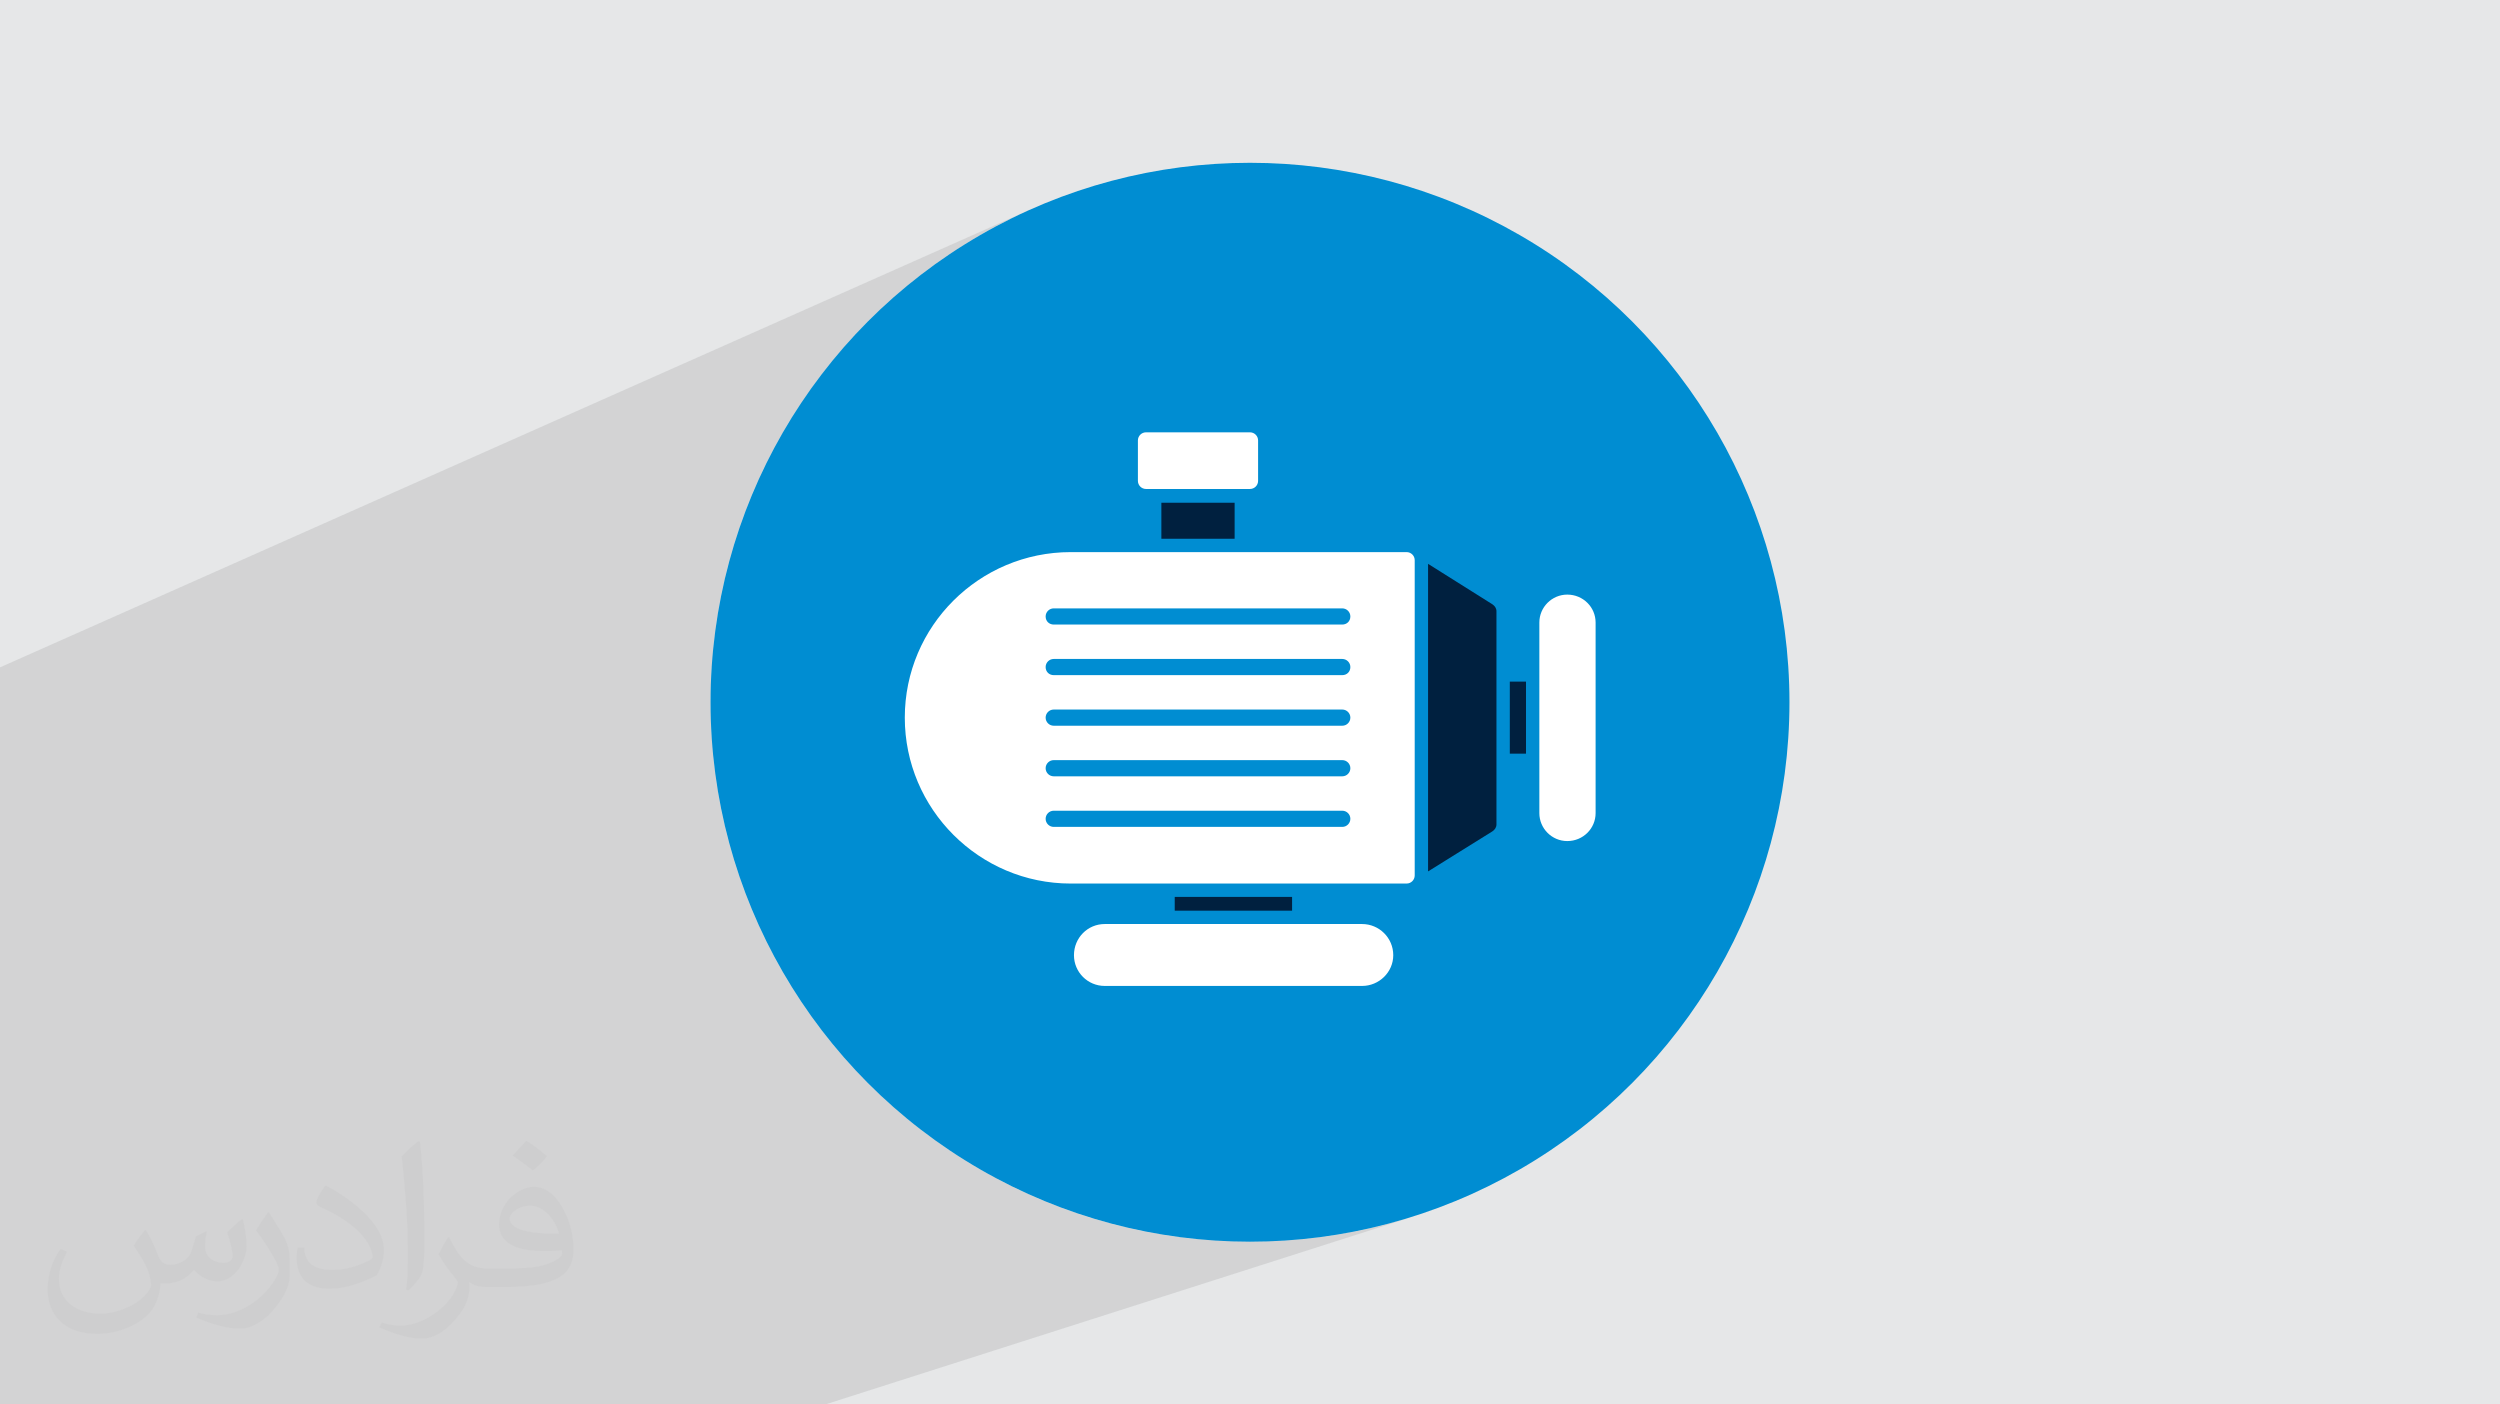 <?xml version="1.0" encoding="UTF-8"?>
<!DOCTYPE svg PUBLIC "-//W3C//DTD SVG 1.0//EN" "http://www.w3.org/TR/2001/REC-SVG-20010904/DTD/svg10.dtd">
<!-- Creator: CorelDRAW -->
<svg xmlns="http://www.w3.org/2000/svg" xml:space="preserve" width="94.192mm" height="52.917mm" version="1.0" style="shape-rendering:geometricPrecision; text-rendering:geometricPrecision; image-rendering:optimizeQuality; fill-rule:evenodd; clip-rule:evenodd"
viewBox="0 0 9404.92 5283.66"
 xmlns:xlink="http://www.w3.org/1999/xlink"
 xmlns:xodm="http://www.corel.com/coreldraw/odm/2003">
 <defs>
  <style type="text/css">
   <![CDATA[
    .fil3 {fill:#008DD2}
    .fil5 {fill:#00203F}
    .fil4 {fill:white}
    .fil2 {fill:#373435;fill-opacity:0.031}
    .fil1 {fill:#2B2A29;fill-opacity:0.102}
    .fil0 {fill:#E6E7E8}
   ]]>
  </style>
 </defs>
 <g id="Layer_x0020_1">
  <polygon class="fil0" points="-0,0 9404.92,0 9404.92,5283.66 -0,5283.66 "/>
  <polygon class="fil1" points="3104.09,5283.66 -0,5283.66 -0,2510.64 3912.51,771.89 3822.61,812.54 3735.12,857.35 3650.12,906.22 3567.79,959.01 3488.22,1015.59 3411.56,1075.83 3337.92,1139.62 3267.43,1206.81 3200.25,1277.3 3136.45,1350.93 3076.2,1427.6 3019.63,1507.17 2966.84,1589.5 2917.97,1674.49 2873.16,1762 2832.51,1851.9 2796.18,1944.06 2764.28,2038.35 2736.93,2134.66 2714.26,2232.84 2696.42,2332.78 2683.51,2434.34 2675.67,2537.41 2673.03,2641.84 2675.67,2746.27 2683.51,2849.34 2696.42,2950.9 2714.26,3050.84 2736.93,3149.02 2764.28,3245.33 2796.18,3339.62 2832.51,3431.78 2873.16,3521.68 2917.97,3609.18 2966.84,3694.17 3019.63,3776.5 3076.2,3856.07 3136.45,3932.74 3200.25,4006.37 3267.43,4076.86 3337.92,4144.05 3411.56,4207.84 3488.22,4268.09 3567.79,4324.66 3650.12,4377.45 3735.12,4426.32 3822.61,4471.13 3912.51,4511.78 4004.67,4548.11 4098.96,4580.02 4195.27,4607.36 4293.45,4630.03 4393.39,4647.87 4494.95,4660.78 4598.02,4668.62 4702.45,4671.26 4806.88,4668.62 4909.95,4660.78 5011.51,4647.87 5111.45,4630.03 5209.63,4607.36 5305.94,4580.02 "/>
  <path class="fil2" d="M548.54 4627.69c17.95,27.21 29.6,53.36 40.96,82.43 8.45,16.91 12.93,48.09 52.57,48.09 11.61,0 28.28,-3.42 43.06,-11.61 16.63,-8.73 29.32,-21.94 35.94,-42l15.85 -53.36 38.57 -19.02 2.64 2.64c-5.27,20.09 -6.59,39.36 -6.59,54.43 0,44.63 38.57,61.56 69.22,61.56 17.95,0 34.09,-8.73 34.09,-25.11 0,-21.13 -8.98,-57.06 -20.62,-89.29 17.95,-17.95 35.94,-35.94 56.53,-50.47l3.17 1.6c8.98,38.04 14,75.56 14,100.66 0,24.57 -10.83,51.79 -19.81,69.49 -18.49,34.87 -51.25,62.62 -90.87,62.62 -30.1,0 -63.65,-15.07 -86.66,-43.06l-1.32 0c-21.66,26.96 -55.22,51.25 -108.86,51.25l-16.63 0c-2.64,35.41 -10.29,60.49 -21.94,82.95 -31.95,62.34 -126.81,106.47 -216.1,106.47 -124.17,0 -186.51,-71.59 -186.51,-166.96 0,-58.91 19.27,-113.6 48.88,-152.42l24.29 10.04c-18.49,35.41 -30.91,68.68 -30.91,101.45 0,89.29 72.66,131.83 156.4,131.83 77.68,0 173.83,-49.41 191.28,-106.72 -6.59,-62.62 -30.1,-91.93 -66.04,-148.99 10.83,-19.02 24.83,-38.04 42.28,-58.38l3.17 0 0 0 0 0 -0.02 -0.09zm1432.13 -336.04c26.15,16.39 51.79,35.66 76.87,57.85 -14,19.81 -31.45,37.79 -53.11,53.64 -25.11,-20.34 -50.19,-37.79 -75.84,-56.27 17.42,-19.55 34.62,-38.29 52.04,-55.22l0 0 0 0 0 0 0 0 0 0 0.03 0zm13.47 244.11c-42.28,0 -76.87,27.75 -76.87,48.34 0,44.13 84.53,57.85 185.72,57.31 -12.68,-51.79 -57.06,-105.68 -108.86,-105.68l0.01 0.03zm-94.86 236.19c54.96,0 103.04,-1.6 139.74,-10.83 40.96,-10.29 75.56,-30.91 75.56,-45.17 0,-3.7 0,-8.19 -1.32,-11.89 -22.98,2.11 -49.41,2.11 -72.38,2.11 -74.49,0 -131.55,-16.91 -154.02,-58.66 -5.55,-11.61 -9.51,-24.57 -9.51,-39.36 0,-40.43 17.42,-79.79 48.09,-107 25.61,-22.45 53.89,-36.44 82.67,-36.44 52.04,0 93.51,41.75 122.57,107.54 15.85,35.94 26.68,77.4 26.68,129.72 0,34.87 -9.51,64.19 -31.17,85.85 -40.43,39.11 -114.92,53.89 -229.04,53.89l-51.79 0 0 0 -13.47 0c-28.28,0 -48.62,-5.02 -64.72,-17.42l-2.64 0c0.79,6.59 1.32,12.93 1.32,19.02 0,25.61 -8.45,58.38 -25.61,84.53 -50.72,75.3 -105.68,108.04 -153.24,108.04 -48.09,0 -107,-18.49 -160.11,-42.54l9.51 -18.49c17.17,7.13 40.96,11.89 73.7,11.89 85.85,0 198.66,-82.43 212.66,-163 -3.17,-6.59 -8.98,-15.32 -17.17,-24.57 -25.11,-29.85 -40.96,-54.68 -55.75,-80.83 12.68,-25.11 24.29,-45.17 35.13,-63.4l4.49 -0.53c36.72,74.77 69.99,117.55 144.23,117.55l11.61 0 0 0 53.89 0 0 0 0 0 0 0 0 0 0 0 0.09 0.01zm-371.98 79c6.34,-34.34 6.87,-72.91 6.87,-108.86l0 -53.36c0,-99.6 -12.68,-244.36 -22.98,-338.68 17.95,-19.27 43.06,-42 62.87,-57.31l5.81 1.6c13.47,118.62 16.63,256 16.63,383.06 0,33.3 -1.32,65.79 -4.49,89.55 -1.85,30.1 -19.27,52.83 -56.53,87.7l-8.19 -3.7zm-382.8 -157.19c1.85,46.77 24.83,83.49 105.15,83.49 49.93,0 92.19,-12.93 138.96,-35.13 8.45,-3.7 12.93,-8.73 12.93,-12.93 0,-29.32 -22.45,-68.15 -60.23,-103.55 -36.72,-33.3 -85.34,-62.62 -130.76,-82.18 -15.6,-6.59 -20.62,-13.47 -20.62,-20.09 0,-13.47 17.95,-41.75 32.77,-62.09l5.02 -0.53c52.04,27.21 110.17,67.64 153.24,112.53 39.11,41.47 63.4,83.49 63.4,129.19 0,33.81 -10.29,65.51 -26.96,95.11 -57.06,28.79 -117.83,50.72 -178.06,50.72 -73.17,0 -123.1,-34.34 -123.1,-114.92 0,-8.73 0,-22.19 3.17,-39.64l25.11 0 0 0 0 0 0 0 0 0 0 0 -0.02 0zm-132.37 -132.9l45.45 73.45c16.63,27.21 32.23,56.81 32.23,103.55l0 59.7c0,48.34 -30.91,100.13 -80.83,151.38 -39.11,34.62 -73.7,49.41 -105.68,49.41 -47.55,0 -101.98,-14.79 -164.85,-41.75l7.13 -18.49c19.81,5.27 42.79,9.77 71.06,9.77 90.36,-0.53 182.8,-66.57 225.08,-147.15 5.02,-9.26 6.87,-17.95 6.87,-24.04 0,-9.26 -5.02,-19.55 -8.98,-28.79 -22.98,-43.31 -48.62,-82.95 -76.87,-119.68 14.79,-23.25 29.6,-45.7 45.7,-67.9l3.7 0.53 0 0 0 0 0 0 0 0 0 0 -0.02 0.01z"/>
  <circle class="fil3" cx="4702.46" cy="2641.84" r="2029.42"/>
  <path class="fil4" d="M5291.64 3323.89l-1263.63 0c-344.07,0 -624.2,-280.13 -624.2,-624.2 0,-344.08 280.14,-622.69 624.2,-622.69l1263.63 0c16.75,0 30.45,13.7 30.45,30.45l0 1185.98c0,16.74 -13.7,30.44 -30.45,30.44zm-242.06 -213.14l-1085.51 0c-16.74,0 -30.44,-13.7 -30.44,-30.45 0,-16.74 13.7,-30.44 30.44,-30.44l1085.51 0c16.74,0 30.44,13.7 30.44,30.44 0,16.75 -13.7,30.45 -30.44,30.45zm0 -190.31l-1085.51 0c-16.74,0 -30.44,-13.7 -30.44,-30.44 0,-16.74 13.7,-30.45 30.44,-30.45l1085.51 0c16.74,0 30.44,13.71 30.44,30.45 0,16.74 -13.7,30.44 -30.44,30.44zm0 -190.3l-1085.51 0c-16.74,0 -30.44,-13.7 -30.44,-30.44 0,-16.75 13.7,-30.45 30.44,-30.45l1085.51 0c16.74,0 30.44,13.7 30.44,30.45 0,16.74 -13.7,30.44 -30.44,30.44zm0 -190.3l-1085.51 0c-16.74,0 -30.44,-12.18 -30.44,-30.45 0,-16.74 13.7,-30.44 30.44,-30.44l1085.51 0c16.74,0 30.44,13.7 30.44,30.44 0,18.27 -13.7,30.45 -30.44,30.45zm0 -190.31l-1085.51 0c-16.74,0 -30.44,-12.18 -30.44,-30.44 0,-16.74 13.7,-30.45 30.44,-30.45l1085.51 0c16.74,0 30.44,13.71 30.44,30.45 0,18.26 -13.7,30.44 -30.44,30.44z"/>
  <polygon class="fil5" points="4419.28,3425.89 4419.28,3374.13 4860.79,3374.13 4860.79,3425.89 "/>
  <path class="fil4" d="M5124.17 3709.07l-968.27 0c-63.94,0 -115.7,-51.77 -115.7,-115.7 0,-65.47 51.76,-117.23 115.7,-117.23l968.27 0c63.94,0 117.23,51.76 117.23,117.23 0,63.93 -53.29,115.7 -117.23,115.7z"/>
  <path class="fil5" d="M5372.34 2121.16l242.06 152.24c9.14,6.09 15.23,15.23 15.23,25.89l0 802.33c0,10.65 -6.09,19.79 -15.23,25.88l-242.06 150.72 0 -1157.06z"/>
  <polygon class="fil5" points="5740.77,2835.19 5679.87,2835.19 5679.87,2564.19 5740.77,2564.19 "/>
  <path class="fil4" d="M5896.05 3164.04c-57.85,0 -105.05,-47.2 -105.05,-105.05l0 -717.07c0,-57.85 47.2,-105.05 105.05,-105.05 59.38,0 106.57,47.2 106.57,105.05l0 717.07c0,57.85 -47.19,105.05 -106.57,105.05z"/>
  <polygon class="fil5" points="4369.04,2026.77 4369.04,1891.27 4644.6,1891.27 4644.6,2026.77 "/>
  <path class="fil4" d="M4702.46 1839.51l-391.28 0c-16.74,0 -30.44,-13.7 -30.44,-30.44l0 -152.25c0,-16.74 13.7,-30.44 30.44,-30.44l391.28 0c16.74,0 30.44,13.7 30.44,30.44l0 152.25c0,16.74 -13.7,30.44 -30.44,30.44z"/>
 </g>
</svg>
